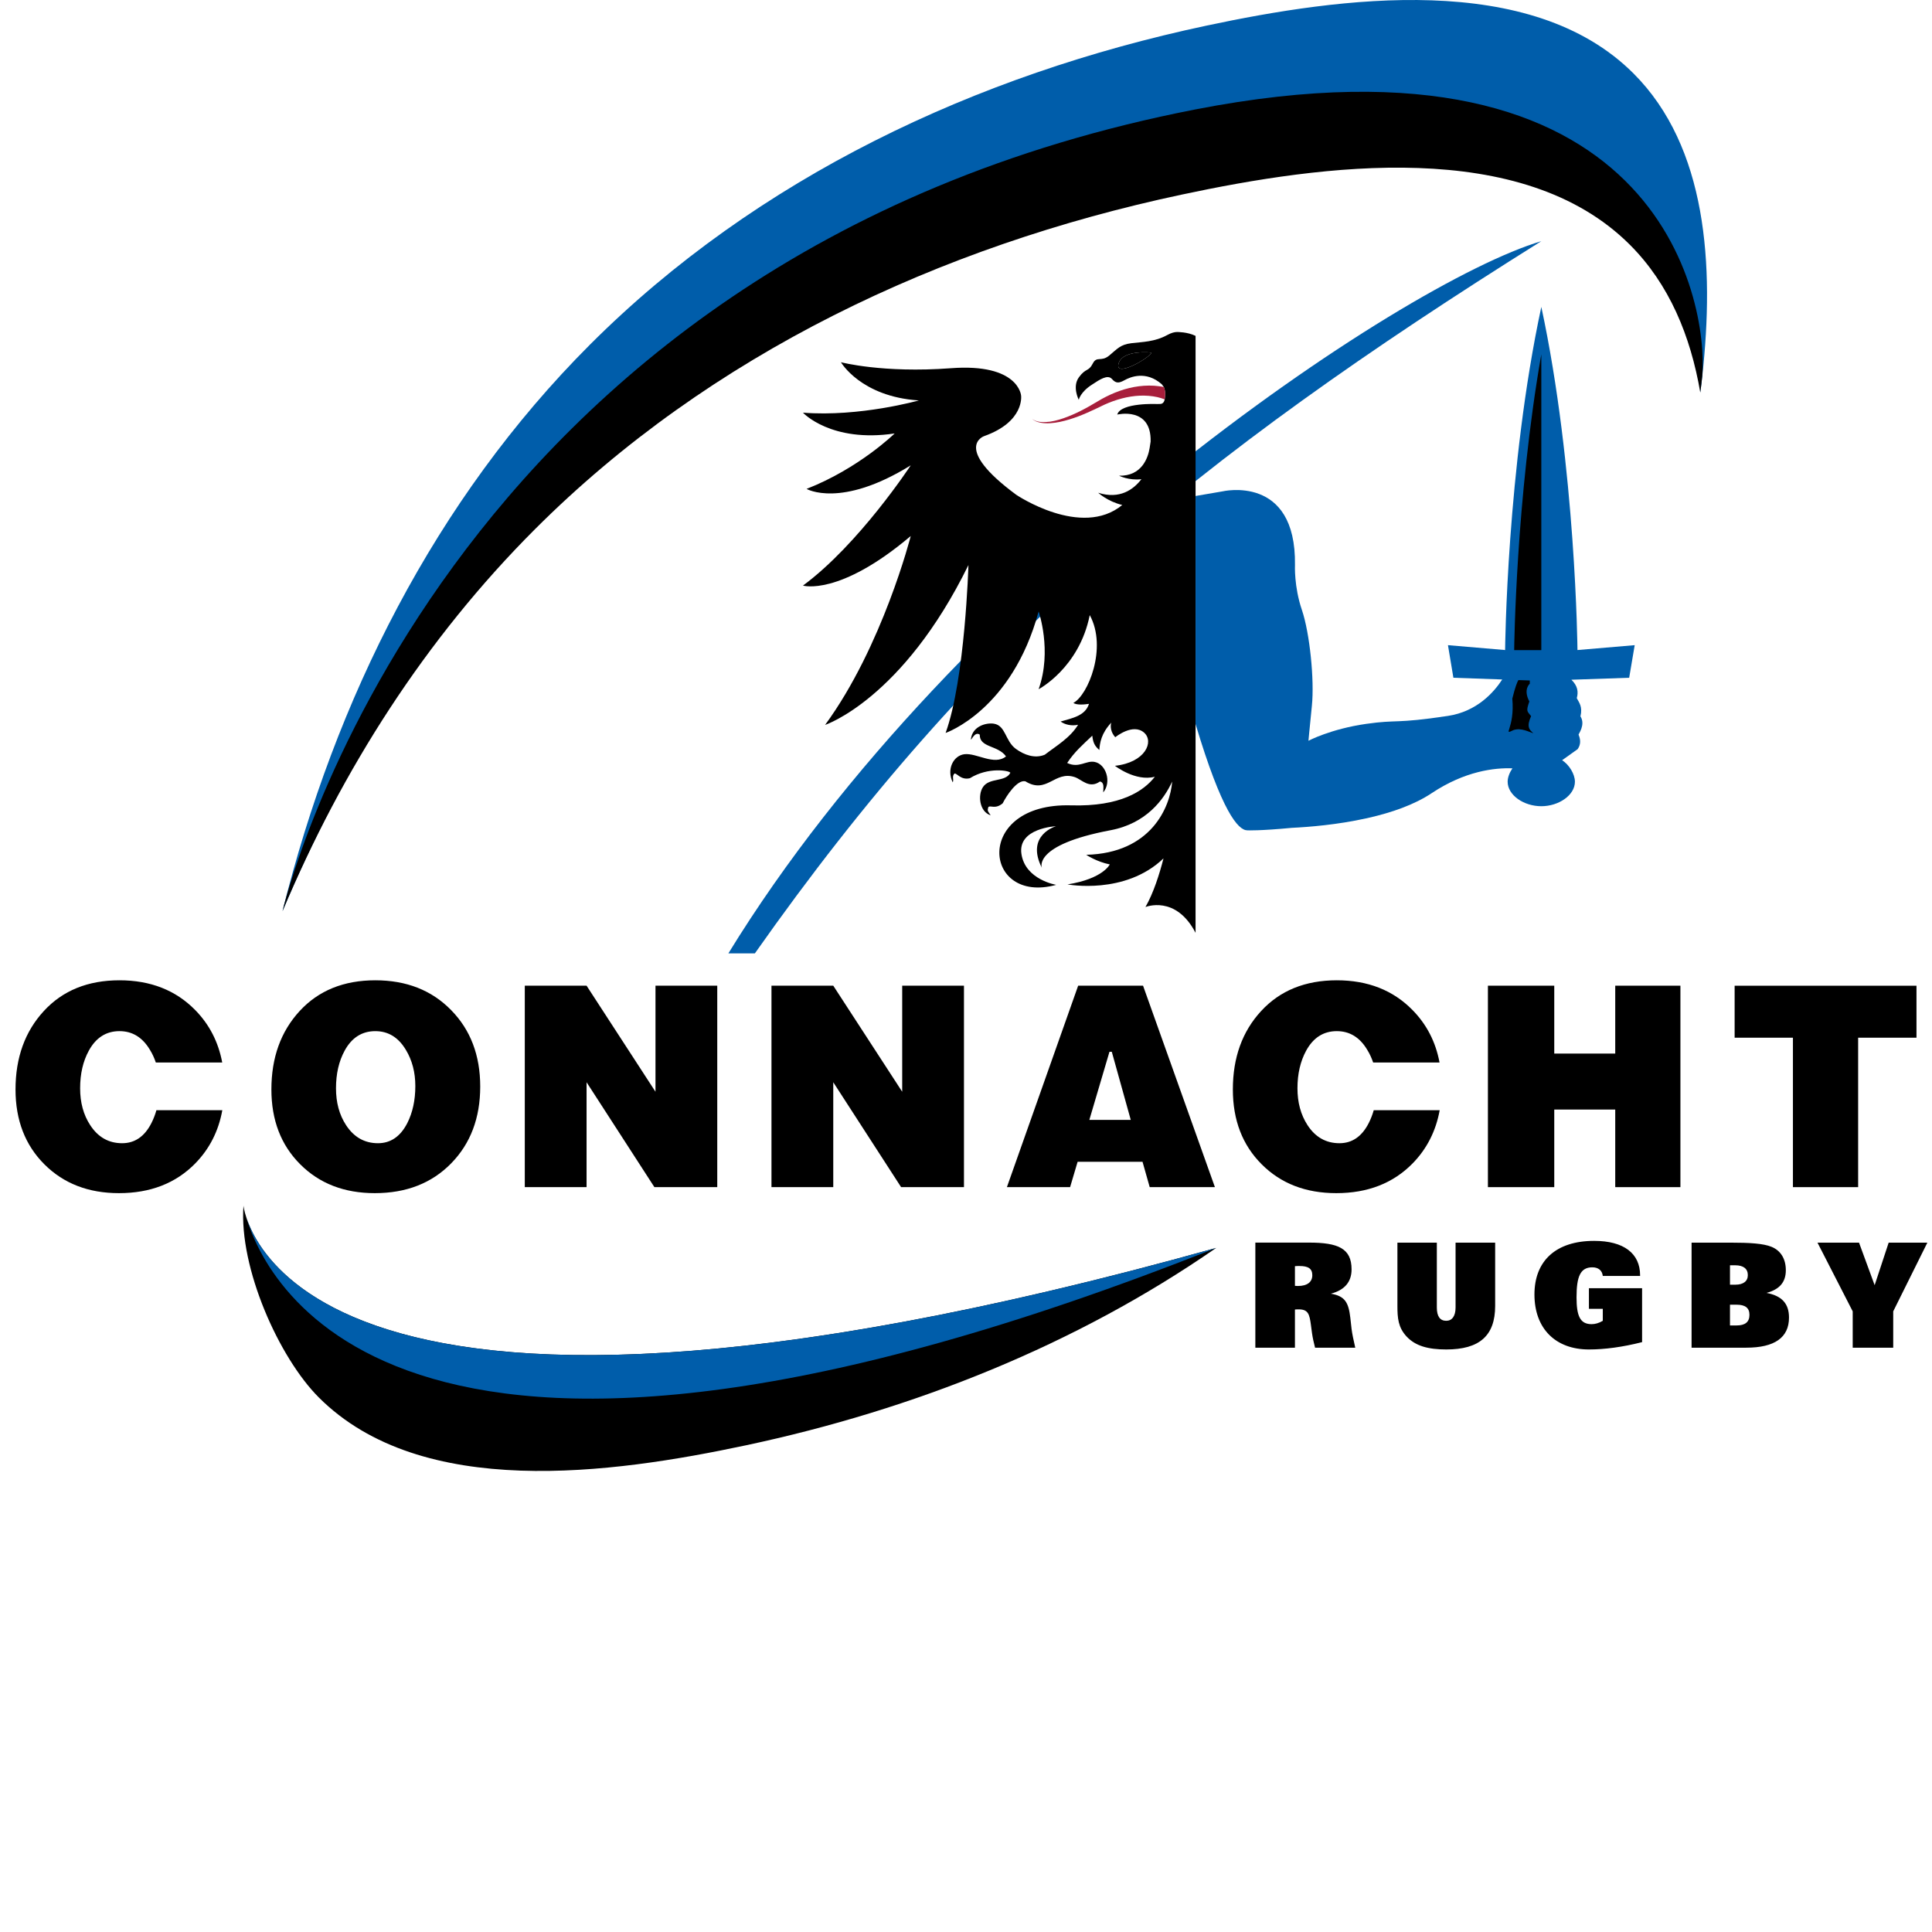 <?xml version="1.0" encoding="utf-8"?>
<!-- Generator: Adobe Illustrator 16.0.4, SVG Export Plug-In . SVG Version: 6.00 Build 0)  -->
<!DOCTYPE svg PUBLIC "-//W3C//DTD SVG 1.1//EN" "http://www.w3.org/Graphics/SVG/1.1/DTD/svg11.dtd">
<svg version="1.1" id="Layer_1" xmlns="http://www.w3.org/2000/svg" xmlns:xlink="http://www.w3.org/1999/xlink" x="0px" y="0px"
	 width="1000px" height="1000px" viewBox="0 0 1000 1000" enable-background="new 0 0 1000 1000" xml:space="preserve">
<g>
	<path fill="#005DAA" d="M797.778,124.833c-72.397,21.469-302.356,175.615-420.772,368.628h13.718
		C505.505,330.386,616.686,238.322,797.778,124.833"/>
	<path d="M609.279,171.842L609.279,171.842c-1.266,0-2.941,0.372-5.145,1.585c-6.424,3.535-12.853,3.535-18.558,4.217
		c-5.713,0.725-7.164,2.833-11.438,6.378c-4.279,3.523-6.432,0-8.565,4.222c-2.145,4.221-3.547,2.104-7.146,7.057
		c-3.574,4.945-0.054,11.637-0.054,11.637s0.74-3.979,6.938-7.913c3.875-2.555,7.992-5.341,10.215-2.873
		c2.165,2.472,3.729,2.152,6.548,0.621c2.769-1.548,11.009-5.174,19.294,2.143l1.021,1.403c1.133,2.388,0.525,5.683,0.525,5.683
		l-0.072,0.71c-0.169,0.894-0.675,2.386-2.412,2.386l-1.422,0.019c0,0-18.902-0.844-20.718,5.462c0,0,17.72-4.271,17.273,13.981
		c-0.147,1.191-0.328,2.312-0.532,3.438c-0.798,4.802-3.931,14.505-15.806,14.234c0,0,5.11,2.587,11.568,1.797
		c-4.102,5.341-11.207,10.574-22.365,7.025c0,0,4.843,4.52,12.457,6.328c-21.216,17.501-54.904-5.302-54.904-5.302
		c-33.237-24.554-16.621-30.333-16.621-30.333c21.093-7.49,19.158-20.989,19.158-20.989s-1.146-16.832-36.382-14.165
		c-35.212,2.632-56.865-3.105-56.865-3.105s10.275,17.833,40.314,19.779c0,0-30.542,8.634-59.975,6.326
		c0,0,14.474,15.704,47.456,10.762c0,0-18.407,18.077-45.578,28.696c0,0,17.637,10.301,53.912-12.197
		c0,0-26.741,40.817-55.79,62.249c0,0,18.745,5.69,55.79-25.665c0,0-14.57,57.148-44.337,97.785c0,0,40.132-13.31,74.2-82.752
		c0,0-1.725,59.024-11.817,86.898c0,0,34.301-11.686,48.146-62.869c0,0,7.094,20.309,0,40.231c0,0,20.972-10.934,26.461-38.354
		c9.219,16.869-0.92,41.547-8.492,45.454c1.804,1.278,6.097,0.784,8.107,0.479c-1.942,6.146-8.408,7.336-14.698,9.151
		c2.33,1.65,5.67,2.407,9.05,1.672c-4.133,6.817-11.362,10.963-17.236,15.5c-5.161,2.145-10.697,0.111-15.003-3.037
		c-5.54-4.085-5.173-12.005-11.307-13.009c-3.996-0.645-10.974,1.281-11.88,7.668c-0.345,2.46,1.66-4.105,4.522-2.015
		c-0.125,6.882,9.461,5.378,13.594,11.277c-6.101,4.908-15.24-1.908-21.525-1.139c-5.654,0.699-9.383,7.722-6.044,14.566
		c0.71-1.485-0.596-3.04,0.899-4.564c1.22-0.32,3.29,3.562,7.985,2.419c9.556-5.921,20.354-3.957,20.938-2.827
		c-2.562,4.973-10.775,2.386-14.146,7.363c-2.832,4.183-1.871,12.841,3.964,14.668c-1.531-2.286-1.834-2.286-1.199-4.278
		c1.036-1.048,3.577,1.311,7.412-1.935c2.019-4.005,7.493-12.374,11.753-11.381c11.128,6.919,15.068-5.704,25.579-2.169
		c3.624,1.227,7.471,6.213,13.011,2.254c2.389,0.595,1.716,3.17,1.691,5.657c4.482-5.362,1.452-14.743-4.54-15.795
		c-4.408-0.801-8.036,3.431-14.122,0.558c3.806-5.791,8.076-9.439,12.996-14.128c0.414,3.457,1.146,5.284,3.661,7.413
		c0.229-3.652,1.003-8.658,6.185-14.17c-0.619,1.834-0.29,5.027,2.056,7.564c0,0,9.076-7.469,14.904-2.396
		c5.259,4.586,0.797,15.455-15.081,17.188c0,0,10.706,8.316,20.667,5.65c-5.713,7.395-17.831,15.551-43.329,14.815
		c-50.727-1.481-45.784,51.638-7.714,41.146c0,0-16.04-2.613-18.021-16.013c-1.976-13.412,17.896-14.334,17.896-14.334
		s-15.917,4.55-7.312,21.543c0,0-5.061-11.811,35.507-19.461c18.6-3.5,27.672-15.961,31.939-25.199
		c-1.021,13.232-10.9,37.069-44.482,37.91c0,0,5.402,3.646,12.183,4.976c0,0-3.449,7.432-21.87,10.348
		c0,0,29.781,5.653,49.681-13.472c-2.119,8.253-5.201,17.952-9.346,25.188c0,0,15.634-6.441,25.938,13.343V173.858
		C614.682,171.778,609.279,171.842,609.279,171.842 M579.111,187.752c2.446-6.845,16.898-5.288,16.888-5.228
		C595.033,185.339,576.11,196.152,579.111,187.752"/>
	<path d="M579.111,187.752c-3.001,8.4,15.922-2.413,16.888-5.228C596.012,182.464,581.56,180.907,579.111,187.752"/>
	<path fill="#005DAA" d="M846.116,333.936l-29.62,2.524c0,0-0.834-94.438-18.708-177.605
		c-17.906,83.167-18.743,177.605-18.743,177.605l-29.584-2.524l2.815,16.869l25.271,0.892c-4.282,6.61-13.104,16.603-28.087,18.857
		c-27.557,4.167-25.933,1.776-42.304,4.118c-18.446,2.637-29.896,8.746-29.896,8.746s0.428-4.876,1.776-18.164
		c1.346-13.297-1.089-37.503-5.172-49.542c-4.131-12.14-3.585-23.246-3.585-23.246c0.673-47.29-37.629-38.113-37.629-38.113
		l-13.829,2.368v118.053c13.611,45.399,22.016,55.028,26.844,55.01c0,0,6.441,0.288,22.981-1.295
		c8.942-0.43,23.598-1.611,38.438-4.899h0.068l1.379-0.323c11.736-2.682,23.481-6.699,32.506-12.729
		c17.252-11.479,32.599-13.208,41.791-12.849c-1.485,2.191-2.472,4.69-2.472,6.919c0,6.98,8.362,12.688,17.427,12.688
		c9.028,0,17.393-5.707,17.393-12.688c0-3.927-2.982-8.794-6.629-11.125l8.053-5.733c1.719-2.479,1.515-4.988,0.467-7.477
		c-0.146-0.277,3.748-5.146,0.974-9.481c1.215-5.012-0.71-7.12-1.901-9.437c0.907-3.171,0.506-6.353-2.784-9.523l29.908-1.027
		L846.116,333.936z M782.205,351.833l-0.047,0.041v-0.041H782.205z"/>
	<path d="M792.489,370.659c-2.015-2.609-2.747-2.286-0.897-7.592c-3.346-6.306,0.225-9.156,0.225-9.156v-1.699l-5.902-0.201
		c-0.636,1.052-1.648,3.572-3.146,9.58c1.371,15.657-5.319,19.196,0.561,16.313c4.061-1.446,8.365,1.152,10.346,1.596
		C791.46,377.696,790.055,376.089,792.489,370.659"/>
	<path d="M783.734,336.495h14.044V183.39C784.584,258.627,783.747,335.637,783.734,336.495"/>
	<path fill="#A71E3B" d="M602.391,200.318c-0.77-0.148-1.547-0.301-2.328-0.39c-3.531-0.493-7.079-0.446-10.523-0.011
		c-6.9,0.87-13.412,3.362-19.271,6.59c-2.963,1.662-5.645,3.388-8.536,4.917c-2.869,1.55-5.808,2.957-8.806,4.135
		c-3.016,1.204-6.129,2.189-9.325,2.684c-1.605,0.212-3.217,0.303-4.845,0.18c-1.597-0.18-3.247-0.561-4.505-1.66
		c1.159,1.203,2.849,1.734,4.454,2.037c1.625,0.319,3.327,0.331,4.986,0.24c3.33-0.212,6.602-0.974,9.771-1.933
		c6.363-1.905,12.456-4.886,18.267-7.687c5.828-2.624,12.056-4.354,18.231-4.627c3.097-0.111,6.165,0.106,9.119,0.762
		c1.281,0.279,2.541,0.702,3.764,1.156l0.072-0.71C602.916,206.001,603.521,202.72,602.391,200.318"/>
	<path d="M649.766,697.561h20.491v-19.752c0.669-0.086,1.356-0.086,1.892-0.086c4.918,0,5.653,2.359,6.41,8.265l0.533,4.007
		c0.332,2.418,0.908,4.92,1.583,7.566h20.802c-0.913-4.021-1.601-7.256-1.907-9.709l-0.648-5.818
		c-0.92-7.857-2.739-11.191-10.062-12.42c7.098-1.862,10.712-6.075,10.712-12.597c0-10.891-7.021-13.846-21.994-13.846h-27.81
		L649.766,697.561L649.766,697.561z M670.257,665.551v-10.187c0.899-0.08,1.663-0.08,2.347-0.08c4.628,0,6.643,1.409,6.643,4.78
		c0,3.472-2.564,5.564-7.479,5.564L670.257,665.551 M723.3,643.19v32.757c0,6.243,0.379,11.152,4.774,15.854
		c4.531,4.854,11.123,6.682,20.497,6.682c17.241,0,25.32-7.135,25.32-22.534V643.19h-20.492v33.571c0,4.46-1.831,6.88-4.828,6.88
		c-3.193,0-4.866-2.268-4.866-6.88V643.19H723.3z M849.944,694.684V666.77h-27.52v10.673h7.178v6.2
		c-1.979,1.191-3.929,1.737-5.805,1.737c-5.987,0-7.784-4.313-7.784-13.92c0-10.671,1.953-15.499,8.164-15.499
		c3.157,0,5.118,1.661,5.425,4.47h19.314v-0.314c0-11.354-8.432-17.843-23.777-17.843c-19.823,0-30.913,10.357-30.913,27.743
		c0,17.644,10.889,28.466,28.198,28.466C830.541,698.481,839.818,697.257,849.944,694.684 M875.56,697.561h28.279
		c14.661,0,22.146-5.212,22.146-15.591c0-7.216-3.694-11.266-11.638-12.76c6.814-1.831,9.996-5.607,9.996-11.755
		c0-5.894-2.663-10.15-7.346-12.082c-4.221-1.748-11.271-2.184-21.407-2.184h-20.03V697.561L875.56,697.561z M895.436,675.309h3.423
		c4.464,0,6.651,1.65,6.651,5.243c0,3.688-2.188,5.495-6.651,5.495h-3.423V675.309z M895.436,664.959v-10.054h2.657
		c4.291,0,6.581,1.788,6.581,5.098c0,3.132-2.29,4.956-6.499,4.956H895.436z M958.96,678.76v18.801h20.967V678.76l17.668-35.568
		H977.57l-7.256,22.022l-8.084-22.022h-21.5L958.96,678.76z"/>
	<path d="M126.023,624.019c0,0,15.136,158.462,503.488,21.896c-72.626,50.312-156.479,83.663-243.329,102.156
		c-69.658,14.819-167.984,28.414-221.16-24.745C144.4,702.703,123.643,656.303,126.023,624.019"/>
	<path fill="#005DAA" d="M127.568,630.36c9.99,33.56,79.55,183.233,501.942,15.555C201.125,765.72,136.872,658.481,127.568,630.36"
		/>
	<path fill="#005DAA" d="M845.518,38.037C792.387-15.111,693.998-1.53,624.337,13.295
		c-119.028,25.321-232.451,78.57-318.971,165.083c-80.241,80.268-131.866,183.67-159.138,293.223
		c30.832-73.239,73.916-144.277,130.599-200.967c90.772-90.803,209.814-146.69,334.726-173.254
		c73.09-15.564,176.312-29.824,232.094,25.964c20.385,20.394,35.807,44.444,36.414,79.819c0.396-2.854,0.723-5.728,1.054-8.644
		C887.396,137.25,883.549,76.086,845.518,38.037"/>
	<path d="M618.824,56.621c-393.898,76.627-472.596,414.995-472.596,414.995c30.832-73.255,73.916-140.947,130.599-197.625
		c90.772-90.792,209.814-146.686,334.726-173.241c73.09-15.589,176.312-29.826,232.094,25.96
		c20.393,20.404,31.4,47.175,36.414,76.454c0.396-2.854,0.723-5.755,1.041-8.644C884.232,155.604,858.752,9.974,618.824,56.621"/>
	<path d="M78.37,581.31c-3.55,6.982-8.621,10.417-15.161,10.417c-6.948,0-12.457-3.104-16.529-9.373
		c-3.5-5.345-5.207-11.706-5.207-19.045c0-7.541,1.51-14.005,4.486-19.455c3.662-6.741,8.974-10.137,15.88-10.137
		c6.678,0,11.916,3.213,15.764,9.672c1.269,2.053,2.273,4.242,3.044,6.553h34.375c-2.004-10.631-6.64-19.658-13.982-27.141
		c-10.074-10.275-23.14-15.401-39.201-15.401c-16.325,0-29.404,5.299-39.153,15.906c-9.768,10.608-14.652,24.148-14.652,40.602
		c0,15.871,4.98,28.795,14.944,38.747c9.978,9.963,22.812,14.917,38.592,14.917c16.262,0,29.418-5.118,39.469-15.361
		c7.414-7.575,12.081-16.752,14.029-27.566H80.954C80.292,576.997,79.433,579.232,78.37,581.31"/>
	<path d="M194.262,507.398c-16.321,0-29.389,5.299-39.162,15.906c-9.773,10.608-14.626,24.148-14.626,40.589
		c0,15.884,4.957,28.808,14.934,38.76c9.958,9.963,22.81,14.917,38.589,14.917c16.259,0,29.421-5.118,39.47-15.361
		c10.078-10.277,15.093-23.541,15.093-39.812c0-16.148-5.016-29.353-15.093-39.605C223.418,512.524,210.338,507.398,194.262,507.398
		 M210.819,581.31c-3.561,6.956-8.643,10.417-15.188,10.417c-6.933,0-12.458-3.13-16.523-9.373
		c-3.5-5.355-5.196-11.706-5.196-19.045c0-7.553,1.49-14.016,4.473-19.483c3.663-6.739,8.971-10.106,15.876-10.106
		c6.694,0,11.92,3.213,15.791,9.646c3.297,5.46,4.921,11.706,4.921,18.767C214.974,569.466,213.578,575.858,210.819,581.31"/>
	<polygon points="836.044,545.327 804.481,545.327 804.481,510.19 770.146,510.19 770.146,614.462 804.481,614.462 804.481,574.298 
		836.044,574.298 836.044,614.462 869.779,614.462 869.779,510.19 836.044,510.19 	"/>
	<polygon points="339.277,565.084 303.607,510.19 271.632,510.19 271.632,614.462 303.607,614.462 303.607,560.165 338.716,614.462 
		371.25,614.462 371.25,510.19 339.277,510.19 	"/>
	<polygon points="466.976,565.084 431.293,510.19 399.312,510.19 399.312,614.462 431.293,614.462 431.293,560.165 466.413,614.462 
		498.949,614.462 498.949,510.19 466.976,510.19 	"/>
	<path d="M558.054,510.19l-36.883,104.271h32.707l3.896-13.116h33.597l3.719,13.116h33.745L591.64,510.19H558.054z M563.845,579.643
		l10.413-35.234h1.206l9.812,35.234H563.845z"/>
	<polygon points="897.842,510.212 897.842,537.111 928.02,537.111 928.02,614.462 961.771,614.462 961.771,537.111 991.968,537.111 
		991.968,510.212 	"/>
	<path d="M708.447,581.31c-3.55,6.982-8.617,10.417-15.161,10.417c-6.921,0-12.459-3.104-16.528-9.373
		c-3.474-5.345-5.195-11.706-5.195-19.045c0-7.541,1.524-14.005,4.488-19.455c3.677-6.741,8.962-10.137,15.869-10.137
		c6.666,0,11.917,3.213,15.764,9.672c1.271,2.053,2.272,4.242,3.061,6.553h34.357c-1.989-10.631-6.628-19.658-13.99-27.15
		c-10.063-10.266-23.115-15.392-39.189-15.392c-16.3,0-29.393,5.299-39.155,15.906c-9.796,10.608-14.641,24.148-14.641,40.602
		c0,15.871,4.96,28.795,14.935,38.747c9.959,9.963,22.812,14.917,38.604,14.917c16.25,0,29.407-5.118,39.469-15.361
		c7.418-7.575,12.069-16.752,14.049-27.566h-34.136C710.373,576.997,709.509,579.232,708.447,581.31"/>
</g>
</svg>
